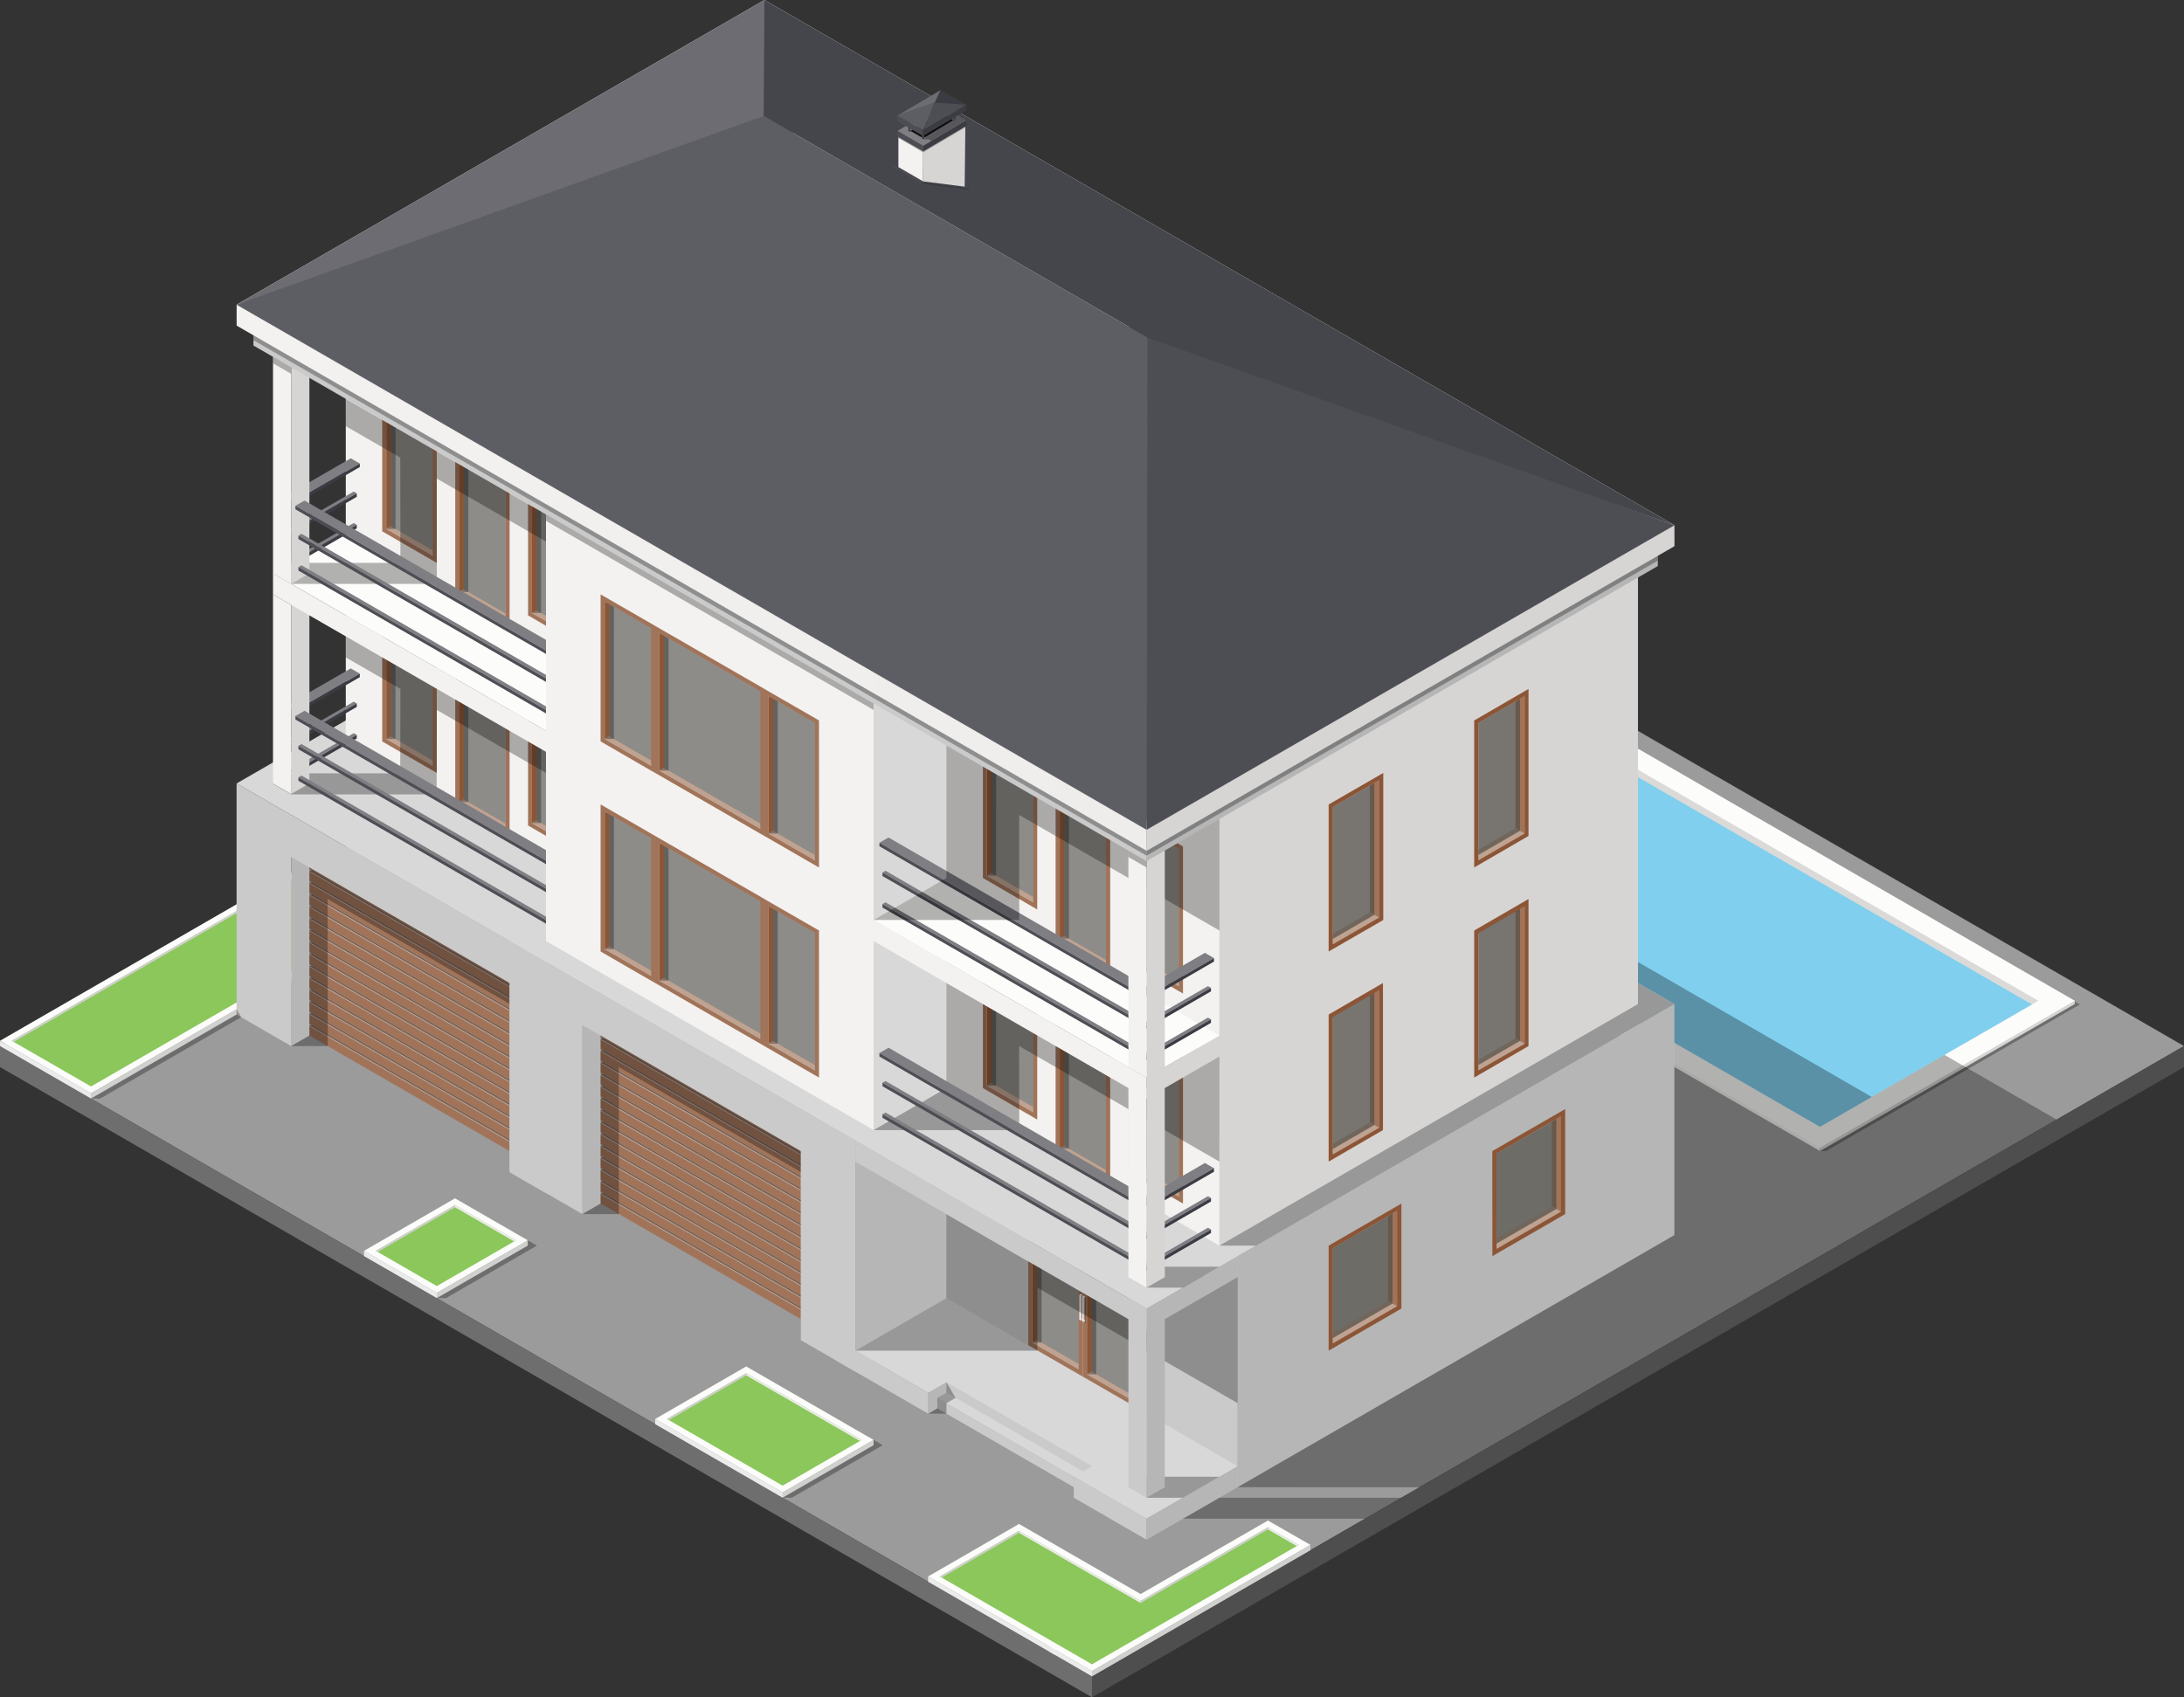 <svg xmlns="http://www.w3.org/2000/svg" xmlns:xlink="http://www.w3.org/1999/xlink" viewBox="0 0 442.18 343.72"><rect x="0" y="0" width="442.18" height="343.72" fill="#333333" stroke="none"/><defs><style>.cls-1{fill:#9b9b9b;}.cls-2{fill:#6e6e6e;}.cls-3{fill:#4e4e4e;}.cls-4{fill:#fcfcfb;}.cls-5{fill:#8bc75a;}.cls-6{fill:#ebebeb;}.cls-7{fill:#d0d0cf;}.cls-31,.cls-8{opacity:0.3;}.cls-9{fill:#f3f2f0;}.cls-10{fill:#d7d5d4;}.cls-11{fill:#c2c2c0;}.cls-12{fill:#dbdad8;}.cls-13{fill:#80cfee;}.cls-14{fill:#b6b6b6;}.cls-15{fill:#a1745a;}.cls-16{fill:#c0a291;}.cls-17{fill:#736157;}.cls-18{fill:#cacaca;}.cls-19{fill:#d8d8d8;}.cls-20{fill:#96938a;}.cls-21{fill:#a2a2a1;}.cls-22{fill:#85837e;}.cls-22,.cls-36{opacity:0.7;}.cls-23{fill:#8c5535;}.cls-24{fill:#7e7e83;}.cls-25{fill:#3b3b43;}.cls-26{fill:#4d4d54;}.cls-27{fill:url(#linear-gradient);}.cls-28{fill:url(#linear-gradient-2);}.cls-29{fill:url(#linear-gradient-3);}.cls-30{fill:#9e847e;}.cls-32{fill:url(#linear-gradient-4);}.cls-33{fill:#6c6c72;}.cls-34{fill:#5d5d64;}.cls-35{fill:#45454c;}.cls-36{fill:#514e47;}.cls-37{fill:#1f1f22;}.cls-38{fill:#777468;}.cls-39{fill:#0d0d0d;}</style><linearGradient id="linear-gradient" x1="70.01" y1="60.8" x2="125.28" y2="60.8" gradientUnits="userSpaceOnUse"><stop offset="0" stop-color="#f3f2f0"/><stop offset="1" stop-color="#eeedeb"/></linearGradient><linearGradient id="linear-gradient-2" x1="110.54" y1="99.09" x2="176.87" y2="99.09" xlink:href="#linear-gradient"/><linearGradient id="linear-gradient-3" x1="191.61" y1="125.68" x2="246.88" y2="125.68" xlink:href="#linear-gradient"/><linearGradient id="linear-gradient-4" x1="47.91" y1="116.99" x2="232.15" y2="116.99" xlink:href="#linear-gradient"/></defs><g id="Layer_2" data-name="Layer 2"><g id="Layer_1-2" data-name="Layer 1"><polygon class="cls-1" points="221.09 339.46 0 211.84 221.09 84.21 442.18 211.84 221.09 339.46"/><polygon class="cls-2" points="0 216.09 221.09 343.72 221.09 343.72 221.09 339.46 0 211.84 0 216.09"/><polygon class="cls-3" points="221.09 339.46 221.09 343.72 442.18 216.09 442.18 211.84 221.09 339.46"/><polygon class="cls-4" points="0 210.77 18.43 221.4 84.75 183.11 66.33 172.49 0 210.77"/><polygon class="cls-5" points="2.38 210.77 66.33 173.86 82.37 183.11 18.43 220.02 2.38 210.77"/><polygon class="cls-6" points="18.43 221.4 0 210.77 0.01 211.84 18.43 222.47 18.43 221.4"/><polygon class="cls-7" points="84.75 183.11 18.43 221.4 18.43 222.47 84.75 184.18 84.75 183.11"/><polygon class="cls-7" points="2.38 210.77 2.76 210.99 66.33 174.3 66.33 173.86 2.38 210.77"/><polygon class="cls-6" points="66.33 173.86 66.33 174.3 81.99 183.33 82.37 183.11 66.33 173.86"/><polygon class="cls-4" points="132.65 287.36 158.45 302.24 176.87 291.6 151.08 276.72 132.65 287.36"/><polygon class="cls-5" points="135.03 287.36 151.08 278.1 174.49 291.6 158.45 300.86 135.03 287.36"/><polygon class="cls-6" points="158.45 302.24 132.65 287.36 132.66 288.42 158.46 303.31 158.45 302.24"/><polygon class="cls-7" points="176.87 291.6 158.45 302.24 158.46 303.31 176.87 292.67 176.87 291.6"/><polygon class="cls-7" points="135.03 287.36 135.41 287.57 151.08 278.53 151.08 278.1 135.03 287.36"/><polygon class="cls-6" points="151.08 278.1 151.08 278.53 174.11 291.82 174.49 291.6 151.08 278.1"/><polygon class="cls-4" points="187.9 319.26 213.69 334.15 232.12 323.5 206.31 308.62 187.9 319.26"/><polygon class="cls-4" points="212.51 333.46 221.08 338.41 265.31 312.86 256.71 307.92 212.51 333.46"/><polygon class="cls-5" points="262.91 312.88 256.71 309.3 230.93 324.2 206.31 310 190.28 319.26 217.38 334.9 217.39 334.9 221.08 337.04 262.91 312.88"/><polygon class="cls-6" points="221.08 338.41 212.51 333.46 212.52 334.52 221.09 339.48 221.08 338.41"/><polygon class="cls-7" points="265.31 312.86 221.08 338.41 221.09 339.48 265.31 313.94 265.31 312.86"/><polygon class="cls-6" points="256.71 309.3 256.71 309.73 262.53 313.09 262.91 312.88 256.71 309.3"/><polygon class="cls-6" points="213.69 334.15 187.9 319.26 187.91 320.32 213.7 335.21 213.69 334.15"/><polygon class="cls-7" points="190.28 319.26 190.65 319.47 206.31 310.43 206.31 310 190.28 319.26"/><polygon class="cls-6" points="206.31 310 206.31 310.43 230.93 324.63 230.93 324.19 206.31 310"/><polygon class="cls-7" points="230.93 324.19 230.93 324.63 256.71 309.73 256.71 309.3 230.93 324.19"/><polygon class="cls-8" points="421.08 203.42 369.65 233.12 368.48 233.12 228.47 152.28 280.05 122.5 281.07 122.58 421.08 203.42"/><polygon class="cls-9" points="228.45 152.28 368.47 233.11 368.47 193.8 228.45 151.61 228.45 152.28"/><polygon class="cls-10" points="368.47 193.8 368.47 233.11 420.06 203.34 420.06 202.66 368.47 193.8"/><polygon class="cls-4" points="280.03 121.83 420.06 202.66 368.47 232.44 228.45 151.61 280.03 121.83"/><polygon class="cls-4" points="397.95 211.17 280.03 143.1 250.56 160.12 368.48 228.19 397.95 211.17"/><polygon class="cls-11" points="235.82 151.61 250.56 160.12 280.03 143.1 280.03 143.1 280.03 126.09 235.82 151.61"/><polygon class="cls-12" points="412.68 202.66 280.03 126.09 280.03 143.1 397.95 211.17 412.68 202.66"/><polygon class="cls-8" points="250.56 160.12 265.3 168.63 294.77 151.61 294.77 151.61 280.03 126.09 280.03 143.1 250.56 160.12"/><polygon class="cls-13" points="280.04 127.62 411.39 203.41 368.48 228.19 237.15 152.38 280.04 127.62"/><polygon class="cls-14" points="339 203.33 250.57 254.39 250.57 301.19 339 250.13 339 203.33"/><polygon class="cls-14" points="70.01 175.67 58.95 169.29 58.95 211.84 95.8 190.56 70.01 175.67"/><polygon class="cls-15" points="103.18 231.23 62.64 207.82 62.64 209.71 103.18 233.12 103.18 231.23"/><polygon class="cls-16" points="103.48 231.05 62.95 207.64 62.64 207.82 103.18 231.23 103.48 231.05"/><polygon class="cls-17" points="103.65 230.95 63.11 207.55 62.64 207.82 62.97 207.82 103.34 231.13 103.65 230.95"/><polygon class="cls-15" points="103.18 228.82 62.64 205.41 62.64 207.3 103.18 230.71 103.18 228.82"/><polygon class="cls-16" points="103.48 228.64 62.95 205.23 62.64 205.41 103.18 228.82 103.48 228.64"/><polygon class="cls-17" points="103.65 228.54 63.11 205.14 62.64 205.41 62.97 205.41 103.34 228.72 103.65 228.54"/><polygon class="cls-15" points="103.18 226.41 62.64 203 62.64 204.89 103.18 228.3 103.18 226.41"/><polygon class="cls-16" points="103.48 226.23 62.95 202.82 62.64 203 103.18 226.41 103.48 226.23"/><polygon class="cls-17" points="103.65 226.13 63.11 202.73 62.64 203 62.97 203 103.34 226.31 103.65 226.13"/><polygon class="cls-15" points="103.18 224 62.64 200.59 62.64 202.48 103.18 225.89 103.18 224"/><polygon class="cls-16" points="103.48 223.82 62.95 200.41 62.64 200.59 103.18 224 103.48 223.82"/><polygon class="cls-17" points="103.65 223.73 63.11 200.32 62.64 200.59 62.97 200.59 103.34 223.9 103.65 223.73"/><polygon class="cls-15" points="103.18 221.59 62.64 198.18 62.64 200.07 103.18 223.48 103.18 221.59"/><polygon class="cls-16" points="103.48 221.41 62.95 198 62.64 198.18 103.18 221.59 103.48 221.41"/><polygon class="cls-17" points="103.65 221.31 63.11 197.91 62.64 198.18 62.97 198.18 103.34 221.49 103.65 221.31"/><polygon class="cls-15" points="103.18 219.18 62.64 195.77 62.64 197.66 103.18 221.07 103.18 219.18"/><polygon class="cls-16" points="103.48 219 62.95 195.59 62.64 195.77 103.18 219.18 103.48 219"/><polygon class="cls-17" points="103.65 218.91 63.11 195.5 62.64 195.77 62.97 195.77 103.34 219.08 103.65 218.91"/><polygon class="cls-15" points="103.18 216.77 62.64 193.36 62.64 195.25 103.18 218.66 103.18 216.77"/><polygon class="cls-16" points="103.48 216.59 62.95 193.18 62.64 193.36 103.18 216.77 103.48 216.59"/><polygon class="cls-17" points="103.65 216.5 63.11 193.09 62.64 193.36 62.97 193.36 103.34 216.67 103.65 216.5"/><polygon class="cls-15" points="103.18 214.36 62.64 190.95 62.64 192.84 103.18 216.25 103.18 214.36"/><polygon class="cls-16" points="103.48 214.18 62.95 190.77 62.64 190.95 103.18 214.36 103.48 214.18"/><polygon class="cls-17" points="103.65 214.09 63.11 190.68 62.64 190.95 62.97 190.95 103.34 214.26 103.65 214.09"/><polygon class="cls-15" points="103.18 211.95 62.64 188.54 62.64 190.43 103.18 213.84 103.18 211.95"/><polygon class="cls-16" points="103.48 211.77 62.95 188.36 62.64 188.54 103.18 211.95 103.48 211.77"/><polygon class="cls-17" points="103.65 211.68 63.11 188.27 62.64 188.54 62.97 188.54 103.34 211.85 103.65 211.68"/><polygon class="cls-15" points="103.18 209.54 62.64 186.13 62.64 188.02 103.18 211.43 103.18 209.54"/><polygon class="cls-16" points="103.48 209.36 62.95 185.95 62.64 186.13 103.18 209.54 103.48 209.36"/><polygon class="cls-17" points="103.65 209.26 63.11 185.86 62.64 186.13 62.97 186.13 103.34 209.44 103.65 209.26"/><polygon class="cls-15" points="103.18 207.13 62.64 183.72 62.64 185.61 103.18 209.02 103.18 207.13"/><polygon class="cls-16" points="103.48 206.95 62.95 183.54 62.64 183.72 103.18 207.13 103.48 206.95"/><polygon class="cls-17" points="103.65 206.86 63.11 183.45 62.64 183.72 62.97 183.72 103.34 207.03 103.65 206.86"/><polygon class="cls-15" points="103.18 204.72 62.64 181.31 62.64 183.2 103.18 206.61 103.18 204.72"/><polygon class="cls-16" points="103.48 204.54 62.95 181.13 62.64 181.31 103.18 204.72 103.48 204.54"/><polygon class="cls-17" points="103.65 204.45 63.11 181.04 62.64 181.31 62.97 181.31 103.34 204.62 103.65 204.45"/><polygon class="cls-15" points="103.18 202.31 62.64 178.9 62.64 180.79 103.18 204.2 103.18 202.31"/><polygon class="cls-16" points="103.48 202.13 62.95 178.72 62.64 178.9 103.18 202.31 103.48 202.13"/><polygon class="cls-17" points="103.65 202.04 63.11 178.63 62.64 178.9 62.97 178.9 103.34 202.21 103.65 202.04"/><polygon class="cls-15" points="103.18 199.9 62.64 176.49 62.64 178.38 103.18 201.79 103.18 199.9"/><polygon class="cls-16" points="103.48 199.72 62.95 176.31 62.64 176.49 103.18 199.9 103.48 199.72"/><polygon class="cls-17" points="103.65 199.63 63.11 176.22 62.64 176.49 62.97 176.49 103.34 199.8 103.65 199.63"/><polygon class="cls-15" points="103.18 197.49 62.64 174.08 62.64 175.97 103.18 199.38 103.18 197.49"/><polygon class="cls-16" points="103.48 197.31 62.95 173.91 62.64 174.08 103.18 197.49 103.48 197.31"/><polygon class="cls-17" points="103.65 197.22 63.11 173.81 62.64 174.08 62.97 174.08 103.34 197.39 103.65 197.22"/><polygon class="cls-8" points="66.33 182.05 106.85 205.42 106.85 196.94 62.64 171.42 62.64 209.71 58.95 211.84 66.36 211.85 66.33 182.05"/><polygon class="cls-18" points="110.54 194.82 47.9 158.66 47.9 205.46 58.95 211.84 58.95 173.55 103.18 199.07 103.18 237.37 110.54 241.62 110.54 194.82"/><polygon class="cls-14" points="128.97 209.71 117.91 203.32 117.91 245.87 154.75 224.6 128.97 209.71"/><polygon class="cls-15" points="162.13 265.24 121.6 241.83 121.6 243.72 162.13 267.13 162.13 265.24"/><polygon class="cls-16" points="162.44 265.06 121.9 241.66 121.6 241.83 162.13 265.24 162.44 265.06"/><polygon class="cls-17" points="162.6 264.97 122.07 241.56 121.6 241.83 121.93 241.83 162.3 265.14 162.6 264.97"/><polygon class="cls-15" points="162.13 262.83 121.6 239.42 121.6 241.31 162.13 264.72 162.13 262.83"/><polygon class="cls-16" points="162.44 262.65 121.9 239.25 121.6 239.42 162.13 262.83 162.44 262.65"/><polygon class="cls-17" points="162.6 262.56 122.07 239.15 121.6 239.42 121.93 239.42 162.3 262.74 162.6 262.56"/><polygon class="cls-15" points="162.13 260.42 121.6 237.01 121.6 238.9 162.13 262.31 162.13 260.42"/><polygon class="cls-16" points="162.44 260.24 121.9 236.84 121.6 237.01 162.13 260.42 162.44 260.24"/><polygon class="cls-17" points="162.6 260.15 122.07 236.74 121.6 237.01 121.93 237.01 162.3 260.32 162.6 260.15"/><polygon class="cls-15" points="162.13 258.01 121.6 234.6 121.6 236.49 162.13 259.9 162.13 258.01"/><polygon class="cls-16" points="162.44 257.83 121.9 234.43 121.6 234.6 162.13 258.01 162.44 257.83"/><polygon class="cls-17" points="162.6 257.74 122.07 234.33 121.6 234.6 121.93 234.6 162.3 257.92 162.6 257.74"/><polygon class="cls-15" points="162.13 255.6 121.6 232.19 121.6 234.08 162.13 257.49 162.13 255.6"/><polygon class="cls-16" points="162.44 255.42 121.9 232.02 121.6 232.19 162.13 255.6 162.44 255.42"/><polygon class="cls-17" points="162.6 255.33 122.07 231.92 121.6 232.19 121.93 232.19 162.3 255.51 162.6 255.33"/><polygon class="cls-15" points="162.13 253.19 121.6 229.78 121.6 231.67 162.13 255.08 162.13 253.19"/><polygon class="cls-16" points="162.44 253.01 121.9 229.61 121.6 229.78 162.13 253.19 162.44 253.01"/><polygon class="cls-17" points="162.6 252.92 122.07 229.51 121.6 229.78 121.93 229.78 162.3 253.1 162.6 252.92"/><polygon class="cls-15" points="162.13 250.78 121.6 227.37 121.6 229.26 162.13 252.67 162.13 250.78"/><polygon class="cls-16" points="162.44 250.6 121.9 227.2 121.6 227.37 162.13 250.78 162.44 250.6"/><polygon class="cls-17" points="162.6 250.51 122.07 227.1 121.6 227.37 121.93 227.37 162.3 250.69 162.6 250.51"/><polygon class="cls-15" points="162.13 248.37 121.6 224.96 121.6 226.85 162.13 250.26 162.13 248.37"/><polygon class="cls-16" points="162.44 248.19 121.9 224.79 121.6 224.96 162.13 248.37 162.44 248.19"/><polygon class="cls-17" points="162.6 248.1 122.07 224.69 121.6 224.96 121.93 224.96 162.3 248.28 162.6 248.1"/><polygon class="cls-15" points="162.13 245.96 121.6 222.56 121.6 224.44 162.13 247.85 162.13 245.96"/><polygon class="cls-16" points="162.44 245.78 121.9 222.38 121.6 222.56 162.13 245.96 162.44 245.78"/><polygon class="cls-17" points="162.6 245.69 122.07 222.28 121.6 222.56 121.93 222.56 162.3 245.87 162.6 245.69"/><polygon class="cls-15" points="162.13 243.55 121.6 220.15 121.6 222.03 162.13 245.44 162.13 243.55"/><polygon class="cls-16" points="162.44 243.37 121.9 219.97 121.6 220.15 162.13 243.55 162.44 243.37"/><polygon class="cls-17" points="162.6 243.28 122.07 219.87 121.6 220.15 121.93 220.15 162.3 243.46 162.6 243.28"/><polygon class="cls-15" points="162.13 241.14 121.6 217.73 121.6 219.62 162.13 243.03 162.13 241.14"/><polygon class="cls-16" points="162.44 240.96 121.9 217.56 121.6 217.73 162.13 241.14 162.44 240.96"/><polygon class="cls-17" points="162.6 240.87 122.07 217.46 121.6 217.73 121.93 217.73 162.3 241.04 162.6 240.87"/><polygon class="cls-15" points="162.13 238.73 121.6 215.32 121.6 217.21 162.13 240.62 162.13 238.73"/><polygon class="cls-16" points="162.44 238.55 121.9 215.15 121.6 215.32 162.13 238.73 162.44 238.55"/><polygon class="cls-17" points="162.6 238.46 122.07 215.05 121.6 215.32 121.93 215.32 162.3 238.64 162.6 238.46"/><polygon class="cls-15" points="162.13 236.32 121.6 212.91 121.6 214.8 162.13 238.21 162.13 236.32"/><polygon class="cls-16" points="162.44 236.14 121.9 212.74 121.6 212.91 162.13 236.32 162.44 236.14"/><polygon class="cls-17" points="162.6 236.05 122.07 212.64 121.6 212.91 121.93 212.91 162.3 236.23 162.6 236.05"/><polygon class="cls-15" points="162.13 233.91 121.6 210.5 121.6 212.39 162.13 235.8 162.13 233.91"/><polygon class="cls-16" points="162.44 233.73 121.9 210.33 121.6 210.5 162.13 233.91 162.44 233.73"/><polygon class="cls-17" points="162.6 233.64 122.07 210.23 121.6 210.5 121.93 210.5 162.3 233.82 162.6 233.64"/><polygon class="cls-15" points="162.13 231.5 121.6 208.1 121.6 209.98 162.13 233.39 162.13 231.5"/><polygon class="cls-16" points="162.44 231.32 121.9 207.92 121.6 208.1 162.13 231.5 162.44 231.32"/><polygon class="cls-17" points="162.6 231.23 122.07 207.82 121.6 208.1 121.93 208.1 162.3 231.41 162.6 231.23"/><polygon class="cls-8" points="125.28 216.09 165.81 239.46 165.81 230.98 121.6 205.46 121.6 243.72 117.91 245.87 125.29 245.87 125.28 216.09"/><polygon class="cls-18" points="173.19 230.98 103.18 190.56 103.18 237.36 117.91 245.87 117.91 207.58 162.13 233.1 162.14 271.4 173.19 277.78 173.19 230.98"/><polygon class="cls-14" points="191.61 220.35 173.19 230.98 173.19 277.78 191.62 267.15 191.61 220.35"/><polygon class="cls-18" points="191.61 267.15 250.57 301.19 250.57 254.39 191.61 220.35 191.61 267.15"/><polygon class="cls-18" points="217.4 299.05 217.4 303.3 232.14 311.81 232.14 307.56 217.4 299.05"/><polygon class="cls-19" points="232.14 307.56 173.19 273.53 191.61 262.89 250.57 296.92 232.14 307.56"/><polygon class="cls-18" points="191.61 279.9 191.61 282.02 219.25 297.98 221.09 296.92 191.61 279.9"/><polygon class="cls-14" points="187.93 286.29 191.61 284.15 191.61 279.9 187.92 282.03 187.93 286.29"/><polygon class="cls-19" points="191.61 282.03 189.76 283.09 217.4 299.04 219.25 297.98 191.61 282.03"/><polygon class="cls-18" points="189.77 283.09 189.77 285.22 217.41 301.18 217.41 299.05 189.77 283.09"/><polygon class="cls-18" points="187.93 286.29 169.5 275.65 169.5 271.4 187.92 282.03 187.93 286.29"/><path class="cls-20" d="M221,277.79V251l8.43,4.85v26.76Z"/><polygon class="cls-21" points="220.52 250.34 220.51 278.16 229.87 283.55 229.87 255.73 220.52 250.34"/><path class="cls-15" d="M230.3,255.4,219.25,249v29.78l11.05,6.38Zm-10.2,22.92V250.5l9.35,5.39v27.82Z"/><polygon class="cls-22" points="220.1 250.5 220.1 278.32 229.45 283.71 229.45 255.89 220.1 250.5"/><polygon class="cls-23" points="221.02 277.79 220.1 278.32 220.1 250.5 221.02 251.03 221.02 277.79"/><polygon class="cls-16" points="220.1 278.32 221.02 277.8 229.45 282.65 229.45 283.71 220.1 278.32"/><polygon class="cls-8" points="221.94 278.32 220.1 278.32 221.02 277.8 221.02 251.03 221.94 251.57 221.94 278.32"/><path class="cls-20" d="M210,271.37V244.61l8.42,4.86v26.76Z"/><polygon class="cls-21" points="209.46 243.92 209.46 271.74 218.81 277.13 218.81 249.31 209.46 243.92"/><path class="cls-15" d="M219.25,249l-11.06-6.37v29.78l11.06,6.38ZM209,271.9V244.08l9.35,5.39v27.82Z"/><polygon class="cls-22" points="209.04 244.08 209.04 271.9 218.4 277.29 218.39 249.47 209.04 244.08"/><polygon class="cls-23" points="209.96 271.37 209.04 271.9 209.04 244.08 209.97 244.61 209.96 271.37"/><polygon class="cls-16" points="209.04 271.9 209.96 271.37 218.4 276.23 218.4 277.29 209.04 271.9"/><polygon class="cls-8" points="210.88 271.9 209.04 271.9 209.96 271.37 209.97 244.61 210.89 245.15 210.88 271.9"/><polygon class="cls-8" points="219.25 262.43 219.13 262.23 218.83 262.06 218.83 262.23 218.97 262.48 218.97 266.99 218.83 266.9 218.83 267.08 218.97 267.32 219.13 267.61 219.24 267.67 219.25 262.43"/><polygon class="cls-4" points="219.13 267.08 218.83 266.91 218.69 266.99 218.99 267.17 219.13 267.08"/><polygon class="cls-9" points="218.83 262.41 218.52 262.23 218.52 267.26 218.83 267.44 218.83 262.41"/><polygon class="cls-4" points="218.83 262.06 219.13 262.23 218.99 262.31 218.83 262.41 218.52 262.23 218.69 262.14 218.83 262.06"/><polygon class="cls-10" points="218.83 262.41 218.83 267.44 218.99 267.34 219.13 267.26 219.13 267.08 218.99 267.17 218.99 262.49 219.13 262.41 219.13 262.23 218.99 262.31 218.83 262.41"/><polygon class="cls-8" points="219.81 262.74 219.7 262.55 219.4 262.37 219.4 262.55 219.54 262.79 219.54 267.3 219.4 267.22 219.4 267.4 219.54 267.64 219.7 267.93 219.81 267.99 219.81 262.74"/><polygon class="cls-4" points="219.7 267.4 219.4 267.22 219.26 267.3 219.56 267.48 219.7 267.4"/><polygon class="cls-9" points="219.4 262.73 219.09 262.55 219.09 267.58 219.4 267.75 219.4 262.73"/><polygon class="cls-4" points="219.4 262.37 219.7 262.55 219.56 262.63 219.4 262.73 219.09 262.55 219.26 262.45 219.4 262.37"/><polygon class="cls-10" points="219.4 262.73 219.4 267.75 219.56 267.66 219.7 267.58 219.7 267.4 219.56 267.48 219.56 262.81 219.7 262.73 219.7 262.55 219.56 262.63 219.4 262.73"/><polygon class="cls-8" points="246.86 299.06 232.14 299.06 232.14 303.31 239.5 303.31 246.86 299.06"/><polygon class="cls-8" points="283.72 303.31 239.5 303.31 239.5 307.55 276.37 307.56 283.72 303.31"/><polygon class="cls-8" points="416.38 226.73 393.69 213.63 378.95 222.14 331.63 194.82 331.63 199.07 339 203.33 339 250.13 250.56 301.18 287.43 301.19 416.38 226.73"/><polygon class="cls-8" points="210.04 256.51 191.62 245.86 191.61 262.89 173.19 273.53 210.04 273.53 210.04 260.77 250.57 284.15 250.57 258.64 210.04 256.51"/><polygon class="cls-14" points="250.57 301.19 232.14 311.81 232.14 307.56 250.57 296.92 250.57 301.19"/><polygon class="cls-19" points="154.76 96.97 47.9 158.66 232.14 265.02 339 203.33 154.76 96.97"/><polygon class="cls-8" points="339 203.33 320.58 192.69 246.88 252.25 254.27 252.25 339 203.33"/><polygon class="cls-18" points="232.14 265.02 228.46 262.89 228.46 301.18 232.14 303.31 232.14 265.02"/><polygon class="cls-14" points="235.83 262.89 232.14 265.01 232.14 303.31 235.83 301.18 235.83 262.89"/><polygon class="cls-14" points="250.57 254.39 232.14 265.02 232.14 269.27 250.57 258.64 250.57 254.39"/><polygon class="cls-18" points="173.19 235.24 232.14 269.27 232.14 265.02 173.19 230.98 173.19 235.24"/><polygon class="cls-10" points="331.63 104.55 246.88 107.61 246.89 252.25 331.63 203.33 331.63 104.55"/><polygon class="cls-9" points="125.28 22.52 70.01 52.31 70.01 150.15 125.28 182.06 125.28 22.52"/><polygon class="cls-24" points="59.84 143.95 72.85 136.42 71.01 135.36 57.99 142.89 59.84 143.95"/><polygon class="cls-25" points="59.84 144.66 72.85 137.13 72.85 136.42 59.84 143.95 59.84 144.66"/><polygon class="cls-24" points="59.22 149.98 72.23 142.45 71.62 142.1 58.61 149.63 59.22 149.98"/><polygon class="cls-25" points="59.22 150.69 72.23 143.16 72.23 142.45 59.22 149.98 59.22 150.69"/><polygon class="cls-24" points="59.22 156.36 72.23 148.83 71.62 148.48 58.61 156.01 59.22 156.36"/><polygon class="cls-25" points="59.22 157.07 72.23 149.54 72.23 148.83 59.22 156.36 59.22 157.07"/><path class="cls-20" d="M79.15,106.59V79.83l8.43,4.86v26.76Z"/><polygon class="cls-21" points="78.65 79.13 78.65 106.96 88 112.35 88 84.53 78.65 79.13"/><path class="cls-15" d="M88.43,84.2,77.38,77.83V107.6L88.44,114Zm-10.2,22.92V79.3l9.35,5.39v27.82Z"/><polygon class="cls-22" points="78.23 79.3 78.23 107.12 87.58 112.51 87.58 84.69 78.23 79.3"/><polygon class="cls-23" points="79.15 106.59 78.23 107.12 78.23 79.3 79.16 79.83 79.15 106.59"/><polygon class="cls-16" points="78.23 107.12 79.15 106.59 87.58 111.45 87.58 112.51 78.23 107.12"/><polygon class="cls-8" points="80.08 107.12 78.23 107.12 79.15 106.59 79.16 79.83 80.08 80.37 80.08 107.12"/><path class="cls-20" d="M108.63,123.61V96.85l8.43,4.86v26.76Z"/><polygon class="cls-21" points="108.13 96.15 108.13 123.97 117.48 129.37 117.48 101.55 108.13 96.15"/><path class="cls-15" d="M117.91,101.22l-11-6.37v29.77l11,6.39Zm-10.2,22.92V96.32l9.35,5.39v27.82Z"/><polygon class="cls-22" points="107.71 96.32 107.71 124.14 117.06 129.53 117.06 101.71 107.71 96.32"/><polygon class="cls-23" points="108.63 123.61 107.71 124.14 107.71 96.32 108.63 96.85 108.63 123.61"/><polygon class="cls-16" points="107.71 124.14 108.63 123.61 117.06 128.47 117.06 129.53 107.71 124.14"/><polygon class="cls-8" points="109.55 124.14 107.71 124.14 108.63 123.61 108.63 96.85 109.55 97.38 109.55 124.14"/><path class="cls-20" d="M93.89,119.35V92.6l8.43,4.86v26.75Z"/><polygon class="cls-21" points="93.39 91.9 93.39 119.72 102.74 125.11 102.74 97.29 93.39 91.9"/><path class="cls-15" d="M103.17,97l-11-6.37v29.78l11,6.38ZM93,119.89V92.06l9.35,5.4v27.82Z"/><polygon class="cls-22" points="92.97 92.06 92.97 119.89 102.32 125.28 102.32 97.45 92.97 92.06"/><polygon class="cls-23" points="93.89 119.35 92.97 119.89 92.97 92.06 93.89 92.6 93.89 119.35"/><polygon class="cls-16" points="92.97 119.89 93.89 119.36 102.32 124.21 102.32 125.28 92.97 119.89"/><polygon class="cls-8" points="94.81 119.89 92.97 119.89 93.89 119.36 93.89 92.6 94.82 93.13 94.81 119.89"/><path class="cls-20" d="M79.15,149.13V122.38l8.43,4.85V154Z"/><polygon class="cls-21" points="78.65 121.68 78.65 149.5 88 154.89 88 127.07 78.65 121.68"/><path class="cls-15" d="M88.43,126.74l-11.05-6.37v29.78l11.06,6.38Zm-10.2,22.92V121.84l9.35,5.39v27.83Z"/><polygon class="cls-22" points="78.23 121.84 78.23 149.66 87.58 155.06 87.58 127.23 78.23 121.84"/><polygon class="cls-23" points="79.15 149.13 78.23 149.66 78.23 121.84 79.16 122.38 79.15 149.13"/><polygon class="cls-16" points="78.23 149.66 79.15 149.14 87.58 153.99 87.58 155.06 78.23 149.66"/><polygon class="cls-8" points="80.07 149.66 78.23 149.66 79.15 149.14 79.16 122.38 80.08 122.91 80.07 149.66"/><path class="cls-20" d="M108.63,166.15V139.39l8.43,4.86V171Z"/><polygon class="cls-21" points="108.13 138.7 108.13 166.52 117.48 171.91 117.48 144.09 108.13 138.7"/><path class="cls-15" d="M117.91,143.76l-11-6.37v29.78l11,6.38Zm-10.2,22.92V138.86l9.35,5.39v27.83Z"/><polygon class="cls-22" points="107.71 138.86 107.71 166.68 117.06 172.08 117.06 144.25 107.71 138.86"/><polygon class="cls-23" points="108.63 166.15 107.71 166.68 107.71 138.86 108.63 139.39 108.63 166.15"/><polygon class="cls-16" points="107.71 166.68 108.63 166.16 117.06 171.01 117.06 172.08 107.71 166.68"/><polygon class="cls-8" points="109.55 166.68 107.71 166.68 108.63 166.16 108.63 139.39 109.55 139.93 109.55 166.68"/><path class="cls-20" d="M93.89,161.9V135.14l8.43,4.86v26.76Z"/><polygon class="cls-21" points="93.39 134.44 93.39 162.26 102.74 167.65 102.74 139.83 93.39 134.44"/><path class="cls-15" d="M103.17,139.51l-11-6.38v29.78l11,6.38ZM93,162.43V134.61l9.35,5.39v27.82Z"/><polygon class="cls-22" points="92.97 134.61 92.97 162.43 102.32 167.82 102.32 140 92.97 134.61"/><polygon class="cls-23" points="93.89 161.9 92.97 162.43 92.97 134.61 93.89 135.14 93.89 161.9"/><polygon class="cls-16" points="92.97 162.43 93.89 161.9 102.32 166.76 102.32 167.82 92.97 162.43"/><polygon class="cls-8" points="94.81 162.43 92.97 162.43 93.89 161.9 93.89 135.14 94.82 135.67 94.81 162.43"/><polygon class="cls-8" points="110.54 156.53 110.51 146.81 69.97 123.4 70.01 133.13 81.07 139.51 81.03 156.61 58.92 156.61 55.24 158.74 58.93 160.87 88.4 160.87 88.44 143.77 110.54 156.53"/><polygon class="cls-4" points="110.54 131.01 110.59 148.02 55.27 116.12 70.01 107.61 110.54 131.01"/><polygon class="cls-24" points="59.84 101.4 72.85 93.87 71.01 92.81 57.99 100.34 59.84 101.4"/><polygon class="cls-25" points="59.84 102.11 72.85 94.58 72.85 93.87 59.84 101.4 59.84 102.11"/><polygon class="cls-24" points="59.22 107.43 72.23 99.9 71.62 99.54 58.61 107.07 59.22 107.43"/><polygon class="cls-25" points="59.22 108.14 72.23 100.61 72.23 99.9 59.22 107.43 59.22 108.14"/><polygon class="cls-24" points="59.22 113.81 72.23 106.28 71.62 105.92 58.61 113.45 59.22 113.81"/><polygon class="cls-25" points="59.22 114.52 72.23 106.99 72.23 106.28 59.22 113.81 59.22 114.52"/><polygon class="cls-9" points="58.96 122.5 55.27 120.37 55.27 158.66 58.96 160.79 58.96 122.5"/><polygon class="cls-10" points="62.64 120.37 58.96 122.5 58.96 160.79 62.64 158.66 62.64 120.37"/><polygon class="cls-8" points="110.57 109.69 110.54 104.18 70.01 80.78 69.98 86.29 81.04 92.67 81.07 113.99 58.96 113.99 55.27 116.11 58.96 118.24 88.44 118.24 88.42 96.91 110.57 109.69"/><polygon class="cls-9" points="58.96 71.45 55.27 69.32 55.27 116.12 58.96 118.24 58.96 71.45"/><polygon class="cls-10" points="62.64 69.32 58.95 71.44 58.96 118.24 62.64 116.12 62.64 69.32"/><polygon class="cls-24" points="113.61 133.49 59.81 102.43 61.65 101.37 115.46 132.42 113.61 133.49"/><polygon class="cls-26" points="113.61 134.2 59.81 103.14 59.81 102.43 113.61 133.49 113.61 134.2"/><polygon class="cls-24" points="114.23 139.51 60.42 108.46 61.04 108.1 114.84 139.16 114.23 139.51"/><polygon class="cls-26" points="114.23 140.22 60.42 109.17 60.42 108.46 114.23 139.51 114.23 140.22"/><polygon class="cls-24" points="114.23 145.9 60.42 114.84 61.04 114.48 114.84 145.54 114.23 145.9"/><polygon class="cls-26" points="114.23 146.61 60.42 115.55 60.42 114.84 114.23 145.9 114.23 146.61"/><polygon class="cls-24" points="113.61 176.06 59.81 145 61.65 143.94 115.46 175 113.61 176.06"/><polygon class="cls-26" points="113.61 176.77 59.81 145.71 59.81 145 113.61 176.06 113.61 176.77"/><polygon class="cls-24" points="114.23 182.09 60.42 151.03 61.04 150.68 114.84 181.73 114.23 182.09"/><polygon class="cls-26" points="114.23 182.79 60.42 151.74 60.42 151.03 114.23 182.09 114.23 182.79"/><polygon class="cls-24" points="114.23 188.47 60.42 157.41 61.04 157.06 114.84 188.11 114.23 188.47"/><polygon class="cls-26" points="114.23 189.18 60.42 158.12 60.42 157.41 114.23 188.47 114.23 189.18"/><polygon class="cls-9" points="176.87 84.21 110.55 45.92 110.54 190.57 176.87 228.85 176.87 84.21"/><polygon class="cls-9" points="246.88 107.61 191.61 75.7 191.61 220.35 246.88 252.25 246.88 107.61"/><path class="cls-20" d="M200.75,219.33V192.57l8.43,4.86v26.76Z"/><polygon class="cls-21" points="200.25 191.87 200.25 219.7 209.6 225.09 209.6 197.27 200.25 191.87"/><path class="cls-15" d="M210,196.94,199,190.57v29.77L210,226.73Zm-10.2,22.92V192l9.35,5.39v27.82Z"/><polygon class="cls-22" points="199.83 192.04 199.83 219.86 209.18 225.25 209.18 197.43 199.83 192.04"/><polygon class="cls-23" points="200.75 219.33 199.83 219.86 199.83 192.04 200.75 192.57 200.75 219.33"/><polygon class="cls-16" points="199.83 219.86 200.75 219.33 209.18 224.19 209.18 225.25 199.83 219.86"/><polygon class="cls-8" points="201.67 219.86 199.83 219.86 200.75 219.33 200.75 192.57 201.68 193.1 201.67 219.86"/><path class="cls-20" d="M230.23,236.35V209.59l8.43,4.86v26.76Z"/><polygon class="cls-21" points="229.73 208.89 229.73 236.72 239.08 242.1 239.08 214.28 229.73 208.89"/><path class="cls-15" d="M239.51,214l-11-6.34V237.4l11,6.34Zm-10.2,22.92V209.06l9.35,5.39v27.82Z"/><polygon class="cls-22" points="229.31 209.06 229.31 236.88 238.66 242.27 238.66 214.45 229.31 209.06"/><polygon class="cls-23" points="230.23 236.35 229.31 236.88 229.31 209.06 230.23 209.59 230.23 236.35"/><polygon class="cls-16" points="229.31 236.88 230.23 236.35 238.66 241.21 238.66 242.27 229.31 236.88"/><polygon class="cls-8" points="231.15 236.88 229.31 236.88 230.23 236.35 230.23 209.59 231.15 210.12 231.15 236.88"/><path class="cls-20" d="M215.49,232.09V205.33l8.43,4.86V237Z"/><polygon class="cls-21" points="214.99 204.64 214.99 232.46 224.34 237.85 224.34 210.03 214.99 204.64"/><path class="cls-15" d="M224.77,209.7l-11.05-6.37v29.78l11.05,6.38Zm-10.2,22.92V204.8l9.35,5.39V238Z"/><polygon class="cls-22" points="214.57 204.8 214.57 232.63 223.92 238.01 223.92 210.19 214.57 204.8"/><polygon class="cls-23" points="215.49 232.09 214.57 232.63 214.57 204.8 215.49 205.33 215.49 232.09"/><polygon class="cls-16" points="214.57 232.63 215.49 232.1 223.92 236.95 223.92 238.01 214.57 232.63"/><polygon class="cls-8" points="216.41 232.63 214.57 232.63 215.49 232.1 215.49 205.33 216.41 205.87 216.41 232.63"/><polygon class="cls-10" points="331.63 104.55 246.88 120.36 246.89 162.91 331.63 113.99 331.63 104.55"/><polygon class="cls-27" points="125.28 28.89 70.01 65.06 70.01 60.81 125.28 92.72 125.28 28.89"/><polygon class="cls-28" points="176.87 96.96 110.54 58.67 110.54 101.23 176.87 139.51 176.87 96.96"/><polygon class="cls-29" points="246.88 120.36 191.64 88.44 191.61 131 246.88 162.91 246.88 120.36"/><polygon class="cls-8" points="206.34 211.84 246.88 235.24 246.89 213.96 191.61 193.53 191.61 220.35 176.87 228.86 206.35 228.86 206.34 211.84"/><polygon class="cls-10" points="250.56 207.59 232.14 218.22 232.14 222.47 250.56 211.84 250.56 207.59"/><polygon class="cls-9" points="176.87 190.56 232.14 222.47 232.14 218.22 176.87 186.31 176.87 190.56"/><path class="cls-20" d="M200.75,176.79V150l8.43,4.86v26.75Z"/><polygon class="cls-21" points="200.25 149.33 200.25 177.15 209.6 182.54 209.6 154.72 200.25 149.33"/><path class="cls-15" d="M210,154.4,199,148V177.8L210,184.18Zm-10.2,22.92V149.5l9.35,5.39v27.82Z"/><polygon class="cls-22" points="199.83 149.5 199.83 177.32 209.18 182.71 209.18 154.89 199.83 149.5"/><polygon class="cls-23" points="200.75 176.79 199.83 177.32 199.83 149.5 200.75 150.03 200.75 176.79"/><polygon class="cls-16" points="199.83 177.32 200.75 176.79 209.18 181.65 209.18 182.71 199.83 177.32"/><polygon class="cls-8" points="201.67 177.32 199.83 177.32 200.75 176.79 200.75 150.03 201.68 150.56 201.67 177.32"/><path class="cls-20" d="M230.23,193.8V167.05l8.43,4.86v26.76Z"/><polygon class="cls-21" points="229.73 166.35 229.73 194.17 239.08 199.56 239.08 171.74 229.73 166.35"/><path class="cls-15" d="M239.51,171.42l-10.93-6.33v29.78l10.93,6.33Zm-10.2,22.92V166.51l9.35,5.4v27.82Z"/><polygon class="cls-22" points="229.31 166.51 229.31 194.34 238.66 199.73 238.66 171.91 229.31 166.51"/><polygon class="cls-23" points="230.23 193.81 229.31 194.34 229.31 166.51 230.23 167.05 230.23 193.81"/><polygon class="cls-16" points="229.31 194.34 230.23 193.81 238.66 198.66 238.66 199.73 229.31 194.34"/><polygon class="cls-8" points="231.15 194.34 229.31 194.34 230.23 193.81 230.23 167.05 231.15 167.58 231.15 194.34"/><path class="cls-20" d="M215.49,189.55V162.79l8.43,4.86v26.76Z"/><polygon class="cls-21" points="214.99 162.09 214.99 189.91 224.34 195.31 224.34 167.49 214.99 162.09"/><path class="cls-15" d="M224.77,167.16l-11.05-6.37v29.77l11.05,6.38Zm-10.2,22.92V162.26l9.35,5.39v27.82Z"/><polygon class="cls-22" points="214.57 162.26 214.57 190.08 223.92 195.47 223.92 167.65 214.57 162.26"/><polygon class="cls-23" points="215.49 189.55 214.57 190.08 214.57 162.26 215.49 162.79 215.49 189.55"/><polygon class="cls-16" points="214.57 190.08 215.49 189.55 223.92 194.41 223.92 195.47 214.57 190.08"/><polygon class="cls-8" points="216.41 190.08 214.57 190.08 215.49 189.55 215.49 162.79 216.41 163.32 216.41 190.08"/><polygon class="cls-4" points="246.88 209.71 232.14 218.22 176.87 186.31 191.61 177.81 246.88 209.71"/><polygon class="cls-24" points="231.86 201.73 178.05 170.67 179.9 169.61 233.7 200.66 231.86 201.73"/><polygon class="cls-26" points="231.86 202.44 178.05 171.38 178.05 170.67 231.86 201.73 231.86 202.44"/><polygon class="cls-24" points="232.47 207.76 178.67 176.7 179.28 176.34 233.09 207.4 232.47 207.76"/><polygon class="cls-26" points="232.47 208.47 178.67 177.41 178.67 176.7 232.47 207.76 232.47 208.47"/><polygon class="cls-24" points="232.47 214.14 178.67 183.08 179.28 182.73 233.09 213.78 232.47 214.14"/><polygon class="cls-26" points="232.47 214.85 178.67 183.79 178.67 183.08 232.47 214.14 232.47 214.85"/><polygon class="cls-24" points="231.86 244.3 178.05 213.25 179.9 212.18 233.7 243.24 231.86 244.3"/><polygon class="cls-26" points="231.86 245.01 178.05 213.96 178.05 213.25 231.86 244.3 231.86 245.01"/><polygon class="cls-24" points="232.47 250.33 178.67 219.27 179.28 218.92 233.09 249.97 232.47 250.33"/><polygon class="cls-26" points="232.47 251.04 178.67 219.98 178.67 219.27 232.47 250.33 232.47 251.04"/><polygon class="cls-24" points="232.47 256.71 178.67 225.66 179.28 225.3 233.09 256.36 232.47 256.71"/><polygon class="cls-26" points="232.47 257.42 178.67 226.36 178.67 225.66 232.47 256.71 232.47 257.42"/><polygon class="cls-24" points="232.78 201.56 245.79 194.03 243.95 192.96 230.94 200.49 232.78 201.56"/><polygon class="cls-25" points="232.78 202.26 245.79 194.73 245.79 194.03 232.78 201.56 232.78 202.26"/><polygon class="cls-24" points="232.16 207.58 245.18 200.05 244.56 199.7 231.55 207.23 232.16 207.58"/><polygon class="cls-25" points="232.16 208.29 245.18 200.76 245.18 200.05 232.16 207.58 232.16 208.29"/><polygon class="cls-24" points="232.16 213.96 245.18 206.43 244.56 206.08 231.55 213.61 232.16 213.96"/><polygon class="cls-25" points="232.16 214.67 245.18 207.14 245.18 206.43 232.16 213.96 232.16 214.67"/><polygon class="cls-8" points="206.35 165.04 246.89 188.44 246.89 162.91 191.61 150.99 191.61 177.81 176.87 186.31 206.35 186.31 206.35 165.04"/><polygon class="cls-24" points="232.78 244.11 245.79 236.58 243.95 235.52 230.94 243.05 232.78 244.11"/><polygon class="cls-25" points="232.78 244.82 245.79 237.29 245.79 236.58 232.78 244.11 232.78 244.82"/><polygon class="cls-24" points="232.16 250.14 245.18 242.61 244.56 242.25 231.55 249.78 232.16 250.14"/><polygon class="cls-25" points="232.16 250.84 245.18 243.32 245.18 242.61 232.16 250.14 232.16 250.84"/><polygon class="cls-24" points="232.16 256.52 245.18 248.99 244.56 248.63 231.55 256.16 232.16 256.52"/><polygon class="cls-25" points="232.16 257.23 245.18 249.7 245.18 248.99 232.16 256.52 232.16 257.23"/><polygon class="cls-9" points="232.15 171.42 228.46 169.29 228.46 216.09 232.15 218.22 232.15 171.42"/><polygon class="cls-10" points="235.83 169.3 232.14 171.42 232.15 218.22 235.83 216.09 235.83 169.3"/><polygon class="cls-9" points="55.27 120.37 110.59 152.28 110.59 148.02 55.27 116.12 55.27 120.37"/><path class="cls-20" d="M123.37,191.67V164.92l8.43,4.86v26.76Z"/><polygon class="cls-21" points="122.87 164.22 122.87 192.04 132.22 197.44 132.22 169.62 122.87 164.22"/><path class="cls-15" d="M132.65,169.29l-11.05-6.38v29.78l11.05,6.39Zm-10.2,22.92V164.38l9.35,5.4V197.6Z"/><polygon class="cls-22" points="122.45 164.38 122.45 192.21 131.8 197.6 131.8 169.78 122.45 164.38"/><polygon class="cls-23" points="123.37 191.68 122.45 192.21 122.45 164.38 123.37 164.92 123.37 191.68"/><polygon class="cls-16" points="122.45 192.21 123.37 191.68 131.8 196.54 131.8 197.6 122.45 192.21"/><polygon class="cls-8" points="124.29 192.21 122.45 192.21 123.37 191.68 123.37 164.92 124.3 165.45 124.29 192.21"/><path class="cls-20" d="M156.53,210.82V184.06l8.43,4.87v26.75Z"/><polygon class="cls-21" points="156.02 183.37 156.02 211.19 165.38 216.58 165.38 188.76 156.02 183.37"/><path class="cls-15" d="M165.81,188.43l-11.06-6.37v29.78l11.07,6.38Zm-10.2,22.92V183.53l9.35,5.4v27.82Z"/><polygon class="cls-22" points="155.61 183.53 155.61 211.35 164.97 216.75 164.97 188.93 155.61 183.53"/><polygon class="cls-23" points="156.53 210.82 155.61 211.35 155.61 183.53 156.53 184.06 156.53 210.82"/><polygon class="cls-16" points="155.61 211.35 156.53 210.82 164.97 215.68 164.97 216.75 155.61 211.35"/><polygon class="cls-8" points="157.45 211.35 155.6 211.35 156.53 210.82 156.53 184.06 157.45 184.6 157.45 211.35"/><path class="cls-20" d="M123.37,149.13V122.37l8.43,4.87V154Z"/><polygon class="cls-21" points="122.87 121.67 122.87 149.5 132.22 154.9 132.22 127.08 122.87 121.67"/><path class="cls-15" d="M132.65,126.75l-11.05-6.38v29.77l11.05,6.4Zm-10.2,22.91V121.84l9.35,5.4v27.82Z"/><polygon class="cls-22" points="122.45 121.84 122.45 149.66 131.8 155.06 131.8 127.24 122.45 121.84"/><polygon class="cls-23" points="123.37 149.13 122.45 149.66 122.45 121.84 123.37 122.37 123.37 149.13"/><polygon class="cls-16" points="122.45 149.66 123.37 149.13 131.8 154 131.8 155.06 122.45 149.66"/><polygon class="cls-8" points="124.29 149.66 122.45 149.66 123.37 149.13 123.37 122.37 124.3 122.91 124.29 149.66"/><path class="cls-20" d="M156.53,168.28V141.52l8.42,4.86v26.76Z"/><polygon class="cls-21" points="156.03 140.82 156.03 168.65 165.38 174.04 165.38 146.22 156.03 140.82"/><path class="cls-15" d="M165.81,145.89l-11.05-6.37v29.77l11.06,6.39Zm-10.2,22.92V141l9.35,5.39V174.2Z"/><polygon class="cls-22" points="155.61 140.99 155.61 168.81 164.97 174.2 164.97 146.38 155.61 140.99"/><polygon class="cls-23" points="156.53 168.28 155.61 168.81 155.61 140.99 156.54 141.52 156.53 168.28"/><polygon class="cls-16" points="155.61 168.81 156.53 168.28 164.97 173.14 164.97 174.2 155.61 168.81"/><polygon class="cls-8" points="157.46 168.81 155.61 168.81 156.53 168.28 156.53 141.52 157.46 142.06 157.46 168.81"/><path class="cls-20" d="M134.43,155.51V128.76L153.91,140v26.76Z"/><polygon class="cls-21" points="133.92 128.06 133.92 155.88 154.33 167.66 154.33 139.84 133.92 128.06"/><path class="cls-15" d="M154.76,139.51l-22.11-12.76v29.78l22.11,12.77ZM133.5,156.05V128.22L153.91,140v27.82Z"/><polygon class="cls-22" points="133.5 128.22 133.5 156.05 153.91 167.82 153.91 140 133.5 128.22"/><polygon class="cls-23" points="134.43 155.51 133.5 156.05 133.5 128.22 134.43 128.76 134.43 155.51"/><polygon class="cls-16" points="133.5 156.05 134.43 155.52 153.91 166.76 153.91 167.82 133.5 156.05"/><polygon class="cls-8" points="135.35 156.05 133.5 156.05 134.43 155.52 134.43 128.76 135.35 129.29 135.35 156.05"/><polygon class="cls-8" points="58.96 69.05 55.27 67.39 55.27 73.57 58.95 75.7 58.96 69.05"/><polygon class="cls-8" points="232.15 169.02 228.46 167.37 228.46 173.55 232.14 175.68 232.15 169.02"/><polygon class="cls-8" points="176.87 137.12 110.54 99.3 110.54 105.48 176.87 143.77 176.87 137.12"/><path class="cls-20" d="M134.43,198.06V171.3l19.48,11.24V209.3Z"/><polygon class="cls-21" points="133.92 170.6 133.92 198.42 154.33 210.2 154.33 182.38 133.92 170.6"/><path class="cls-15" d="M154.76,182.05l-22.11-12.76v29.78l22.11,12.77ZM133.5,198.59V170.76l20.41,11.78v27.82Z"/><polygon class="cls-22" points="133.5 170.76 133.5 198.59 153.91 210.36 153.91 182.54 133.5 170.76"/><polygon class="cls-23" points="134.43 198.06 133.5 198.59 133.5 170.76 134.43 171.3 134.43 198.06"/><polygon class="cls-16" points="133.5 198.59 134.43 198.06 153.91 209.3 153.91 210.36 133.5 198.59"/><polygon class="cls-8" points="135.35 198.59 133.5 198.59 134.43 198.06 134.43 171.3 135.35 171.83 135.35 198.59"/><polygon class="cls-30" points="51.32 65.73 154.77 6.01 335.65 110.42 232.16 170.12 51.32 65.73"/><polygon class="cls-18" points="51.32 65.73 51.32 69.98 232.13 174.38 232.13 170.12 51.32 65.73"/><polygon class="cls-14" points="232.13 170.12 232.13 174.38 335.65 114.63 335.65 110.42 232.13 170.12"/><g class="cls-31"><polygon points="51.32 64.63 51.32 68.89 232.13 173.28 232.13 169.02 51.32 64.63"/><polygon points="232.13 169.02 232.13 173.28 335.65 113.53 335.65 109.32 232.13 169.02"/></g><polygon class="cls-4" points="154.77 0 47.91 61.69 232.15 168.04 339.01 106.36 154.77 0"/><polygon class="cls-32" points="47.91 61.69 47.91 65.94 232.16 172.3 232.15 168.04 47.91 61.69"/><polygon class="cls-10" points="232.15 168.04 232.16 172.3 339.02 110.61 339.01 106.36 232.15 168.04"/><polygon class="cls-33" points="154.77 0 47.91 61.69 160.57 26.93 154.77 0"/><polygon class="cls-26" points="228.43 66.1 232.15 168.04 339.01 106.36 228.43 66.1"/><polygon class="cls-34" points="154.62 23.49 47.91 61.69 232.15 168.04 232.31 68.35 154.62 23.49"/><polygon class="cls-35" points="232.31 68.35 339.01 106.36 154.77 0 154.62 23.49 232.31 68.35"/><polygon class="cls-8" points="246.86 256.52 232.14 256.52 232.14 260.76 239.5 260.77 246.86 256.52"/><polygon class="cls-9" points="232.14 220.28 228.46 218.91 228.46 258.64 232.14 260.76 232.14 220.28"/><polygon class="cls-10" points="235.82 220.35 232.15 220.75 232.14 260.76 235.83 258.64 235.82 220.35"/><polygon class="cls-8" points="191.61 279.9 191.61 282.02 189.76 283.09 189.77 285.22 187.93 286.29 191.62 286.29 191.61 284.15 193.46 283.1 191.61 279.9"/><polygon class="cls-15" points="314.2 244.3 315.12 244.83 315.12 226.59 314.2 227.12 314.2 244.3"/><polygon class="cls-16" points="315.12 244.83 314.2 244.3 303 250.78 303 251.84 315.12 244.83"/><path class="cls-23" d="M302.15,254.38l14.74-8.51V224.6l-14.75,8.51Zm.85-1.47V233.62l13-7.55v19.29Z"/><polygon class="cls-36" points="316.04 226.07 316.04 245.36 303 252.91 303 233.62 316.04 226.07"/><polygon class="cls-15" points="315.12 244.83 316.04 245.36 316.04 226.07 315.12 226.6 315.12 244.83"/><polygon class="cls-16" points="316.04 245.36 315.12 244.83 303 251.84 303 252.91 316.04 245.36"/><polygon class="cls-15" points="281.03 263.44 281.95 263.97 281.95 245.73 281.03 246.27 281.03 263.44"/><polygon class="cls-16" points="281.95 263.97 281.03 263.45 269.84 269.92 269.84 270.99 281.95 263.97"/><path class="cls-23" d="M269,273.52,283.73,265V243.74L269,252.26Zm.85-1.47V252.77l13-7.55V264.5Z"/><polygon class="cls-36" points="282.88 245.22 282.88 264.5 269.84 272.05 269.84 252.77 282.88 245.22"/><polygon class="cls-15" points="281.95 263.97 282.88 264.5 282.88 245.22 281.96 245.75 281.95 263.97"/><polygon class="cls-16" points="282.88 264.5 281.95 263.98 269.84 270.99 269.84 272.05 282.88 264.5"/><polygon class="cls-15" points="277.35 184.74 278.27 185.27 278.27 158.52 277.35 159.06 277.35 184.74"/><polygon class="cls-16" points="278.27 185.27 277.35 184.74 269.84 189.09 269.84 190.15 278.27 185.27"/><path class="cls-23" d="M269,192.69l11.06-6.38V156.53L269,162.92Zm.85-1.47V163.43L279.2,158V185.8Z"/><polygon class="cls-36" points="279.2 158.01 279.19 185.8 269.84 191.22 269.84 163.43 279.2 158.01"/><polygon class="cls-15" points="278.27 185.27 279.19 185.8 279.2 158.01 278.27 158.54 278.27 185.27"/><polygon class="cls-16" points="279.19 185.8 278.27 185.27 269.84 190.16 269.84 191.22 279.19 185.8"/><polygon class="cls-15" points="306.83 167.72 307.75 168.25 307.75 141.51 306.83 142.04 306.83 167.72"/><polygon class="cls-16" points="307.75 168.25 306.83 167.72 299.32 172.07 299.32 173.14 307.75 168.25"/><path class="cls-23" d="M298.47,175.67l11-6.38V139.52l-11,6.38Zm.85-1.47V146.41l9.35-5.42v27.79Z"/><polygon class="cls-36" points="308.67 140.99 308.67 168.78 299.32 174.2 299.32 146.41 308.67 140.99"/><polygon class="cls-15" points="307.75 168.25 308.67 168.78 308.67 140.99 307.75 141.52 307.75 168.25"/><polygon class="cls-16" points="308.67 168.78 307.75 168.25 299.32 173.14 299.32 174.2 308.67 168.78"/><polygon class="cls-15" points="277.35 227.28 278.27 227.82 278.27 201.07 277.35 201.6 277.35 227.28"/><polygon class="cls-16" points="278.27 227.82 277.35 227.29 269.84 231.63 269.84 232.7 278.27 227.82"/><path class="cls-23" d="M269,235.24,280,228.85V199.07L269,205.46Zm.85-1.48V206l9.35-5.41v27.8Z"/><polygon class="cls-36" points="279.19 200.55 279.19 228.35 269.84 233.76 269.84 205.96 279.19 200.55"/><polygon class="cls-15" points="278.27 227.81 279.19 228.35 279.19 200.55 278.27 201.08 278.27 227.81"/><polygon class="cls-16" points="279.19 228.35 278.27 227.82 269.84 232.7 269.84 233.76 279.19 228.35"/><polygon class="cls-15" points="306.83 210.27 307.75 210.8 307.75 184.05 306.83 184.58 306.83 210.27"/><polygon class="cls-16" points="307.75 210.8 306.83 210.27 299.32 214.62 299.32 215.68 307.75 210.8"/><path class="cls-23" d="M298.47,218.22l11-6.38V182.06l-11,6.38Zm.85-1.48V189l9.35-5.42v27.8Z"/><polygon class="cls-36" points="308.67 183.53 308.67 211.33 299.32 216.74 299.32 188.95 308.67 183.53"/><polygon class="cls-15" points="307.75 210.8 308.67 211.33 308.67 183.53 307.75 184.06 307.75 210.8"/><polygon class="cls-16" points="308.67 211.33 307.75 210.8 299.32 215.68 299.32 216.74 308.67 211.33"/><polygon class="cls-8" points="47.9 205.46 47.9 204.39 48.83 205.99 20.28 222.47 18.43 222.47 47.9 205.46"/><polygon class="cls-8" points="176.87 292.67 176.87 291.6 178.72 292.67 160.31 303.31 158.46 303.3 176.87 292.67"/><polygon class="cls-4" points="73.7 253.31 88.44 261.82 106.86 251.18 92.12 242.68 73.7 253.31"/><polygon class="cls-5" points="76.08 253.31 92.12 244.05 104.48 251.18 88.44 260.44 76.08 253.31"/><polygon class="cls-6" points="88.44 261.82 73.7 253.31 73.71 254.38 88.45 262.88 88.44 261.82"/><polygon class="cls-7" points="106.86 251.18 88.44 261.82 88.45 262.88 106.86 252.25 106.86 251.18"/><polygon class="cls-7" points="76.08 253.31 76.45 253.53 92.12 244.49 92.12 244.05 76.08 253.31"/><polygon class="cls-6" points="92.12 244.05 92.12 244.49 104.1 251.4 104.48 251.18 92.12 244.05"/><polygon class="cls-8" points="106.86 252.25 106.86 251.18 108.7 252.25 90.29 262.89 88.45 262.88 106.86 252.25"/><polygon class="cls-26" points="180.93 33.5 180.93 33.83 186.84 37.23 186.84 36.91 180.93 33.5"/><polygon class="cls-25" points="186.84 36.91 186.84 37.23 196.25 38.46 196.25 38.14 186.84 36.91"/><polygon class="cls-35" points="196.25 38.14 186.84 36.91 180.93 33.5 190.5 34.83 196.25 38.14"/><polygon class="cls-37" points="186.9 36.74 181.89 33.85 190.44 35 195.31 37.8 186.9 36.74"/><polygon class="cls-38" points="181.89 27.67 190.44 22.6 195.45 25.49 186.9 30.56 181.89 27.67"/><polygon class="cls-9" points="186.9 36.74 181.89 33.85 181.89 27.67 186.9 30.56 186.9 36.74"/><polygon class="cls-10" points="195.31 37.8 186.9 36.74 186.9 30.56 195.45 25.49 195.31 37.8"/><polygon class="cls-25" points="186.9 29.51 195.63 24.33 195.63 25.49 186.9 30.66 186.9 29.51"/><polygon class="cls-24" points="181.71 26.52 190.44 21.34 195.63 24.34 186.9 29.51 181.71 26.52"/><polygon class="cls-39" points="184.36 26.51 190.44 22.88 192.98 24.34 186.9 27.98 184.36 26.51"/><polygon class="cls-26" points="181.71 26.52 181.71 27.67 186.9 30.66 186.9 29.51 181.71 26.52"/><g class="cls-31"><polygon points="186.9 30.65 186.9 30.85 195.45 25.78 195.45 25.58 186.9 30.65"/><polygon points="181.89 27.96 186.9 30.85 186.9 30.66 181.89 27.76 181.89 27.96"/></g><polygon class="cls-8" points="185.29 26.38 184.12 26.38 183.88 26.52 184.12 26.65 185.32 26.65 187.52 27.93 186.9 27.93 186.66 28.06 186.9 28.2 188 28.2 188.57 28.53 195.63 24.33 189.18 20.61 185.29 26.38"/><polygon class="cls-26" points="184.12 26.65 183.88 26.51 183.88 25.69 184.12 25.82 184.12 26.65"/><polygon class="cls-25" points="184.36 26.51 184.12 26.65 184.12 25.82 184.36 25.69 184.36 26.51"/><polygon class="cls-26" points="186.9 28.2 186.66 28.06 186.66 27.23 186.9 27.37 186.9 28.2"/><polygon class="cls-25" points="187.14 28.06 186.9 28.2 186.9 27.37 187.14 27.23 187.14 28.06"/><polygon class="cls-26" points="193.22 24.48 192.98 24.35 192.98 23.52 193.22 23.66 193.22 24.48"/><polygon class="cls-25" points="193.46 24.35 193.22 24.48 193.22 23.66 193.46 23.52 193.46 24.35"/><polygon class="cls-25" points="186.9 26.4 195.63 21.22 195.63 22.38 186.9 27.55 186.9 26.4"/><polygon class="cls-26" points="181.71 23.41 181.71 24.56 186.9 27.55 186.9 26.41 181.71 23.41"/><polygon class="cls-25" points="195.63 21.22 190.44 18.24 188.25 22.87 195.63 21.22"/><polygon class="cls-33" points="190.44 18.24 190.44 18.24 181.71 23.41 189.24 20.77 190.44 18.24"/><polygon class="cls-34" points="181.72 23.41 186.9 26.4 189.24 20.77 181.72 23.41"/><polygon class="cls-26" points="189.24 20.77 186.9 26.4 195.63 21.22 189.24 20.77"/></g></g></svg>
